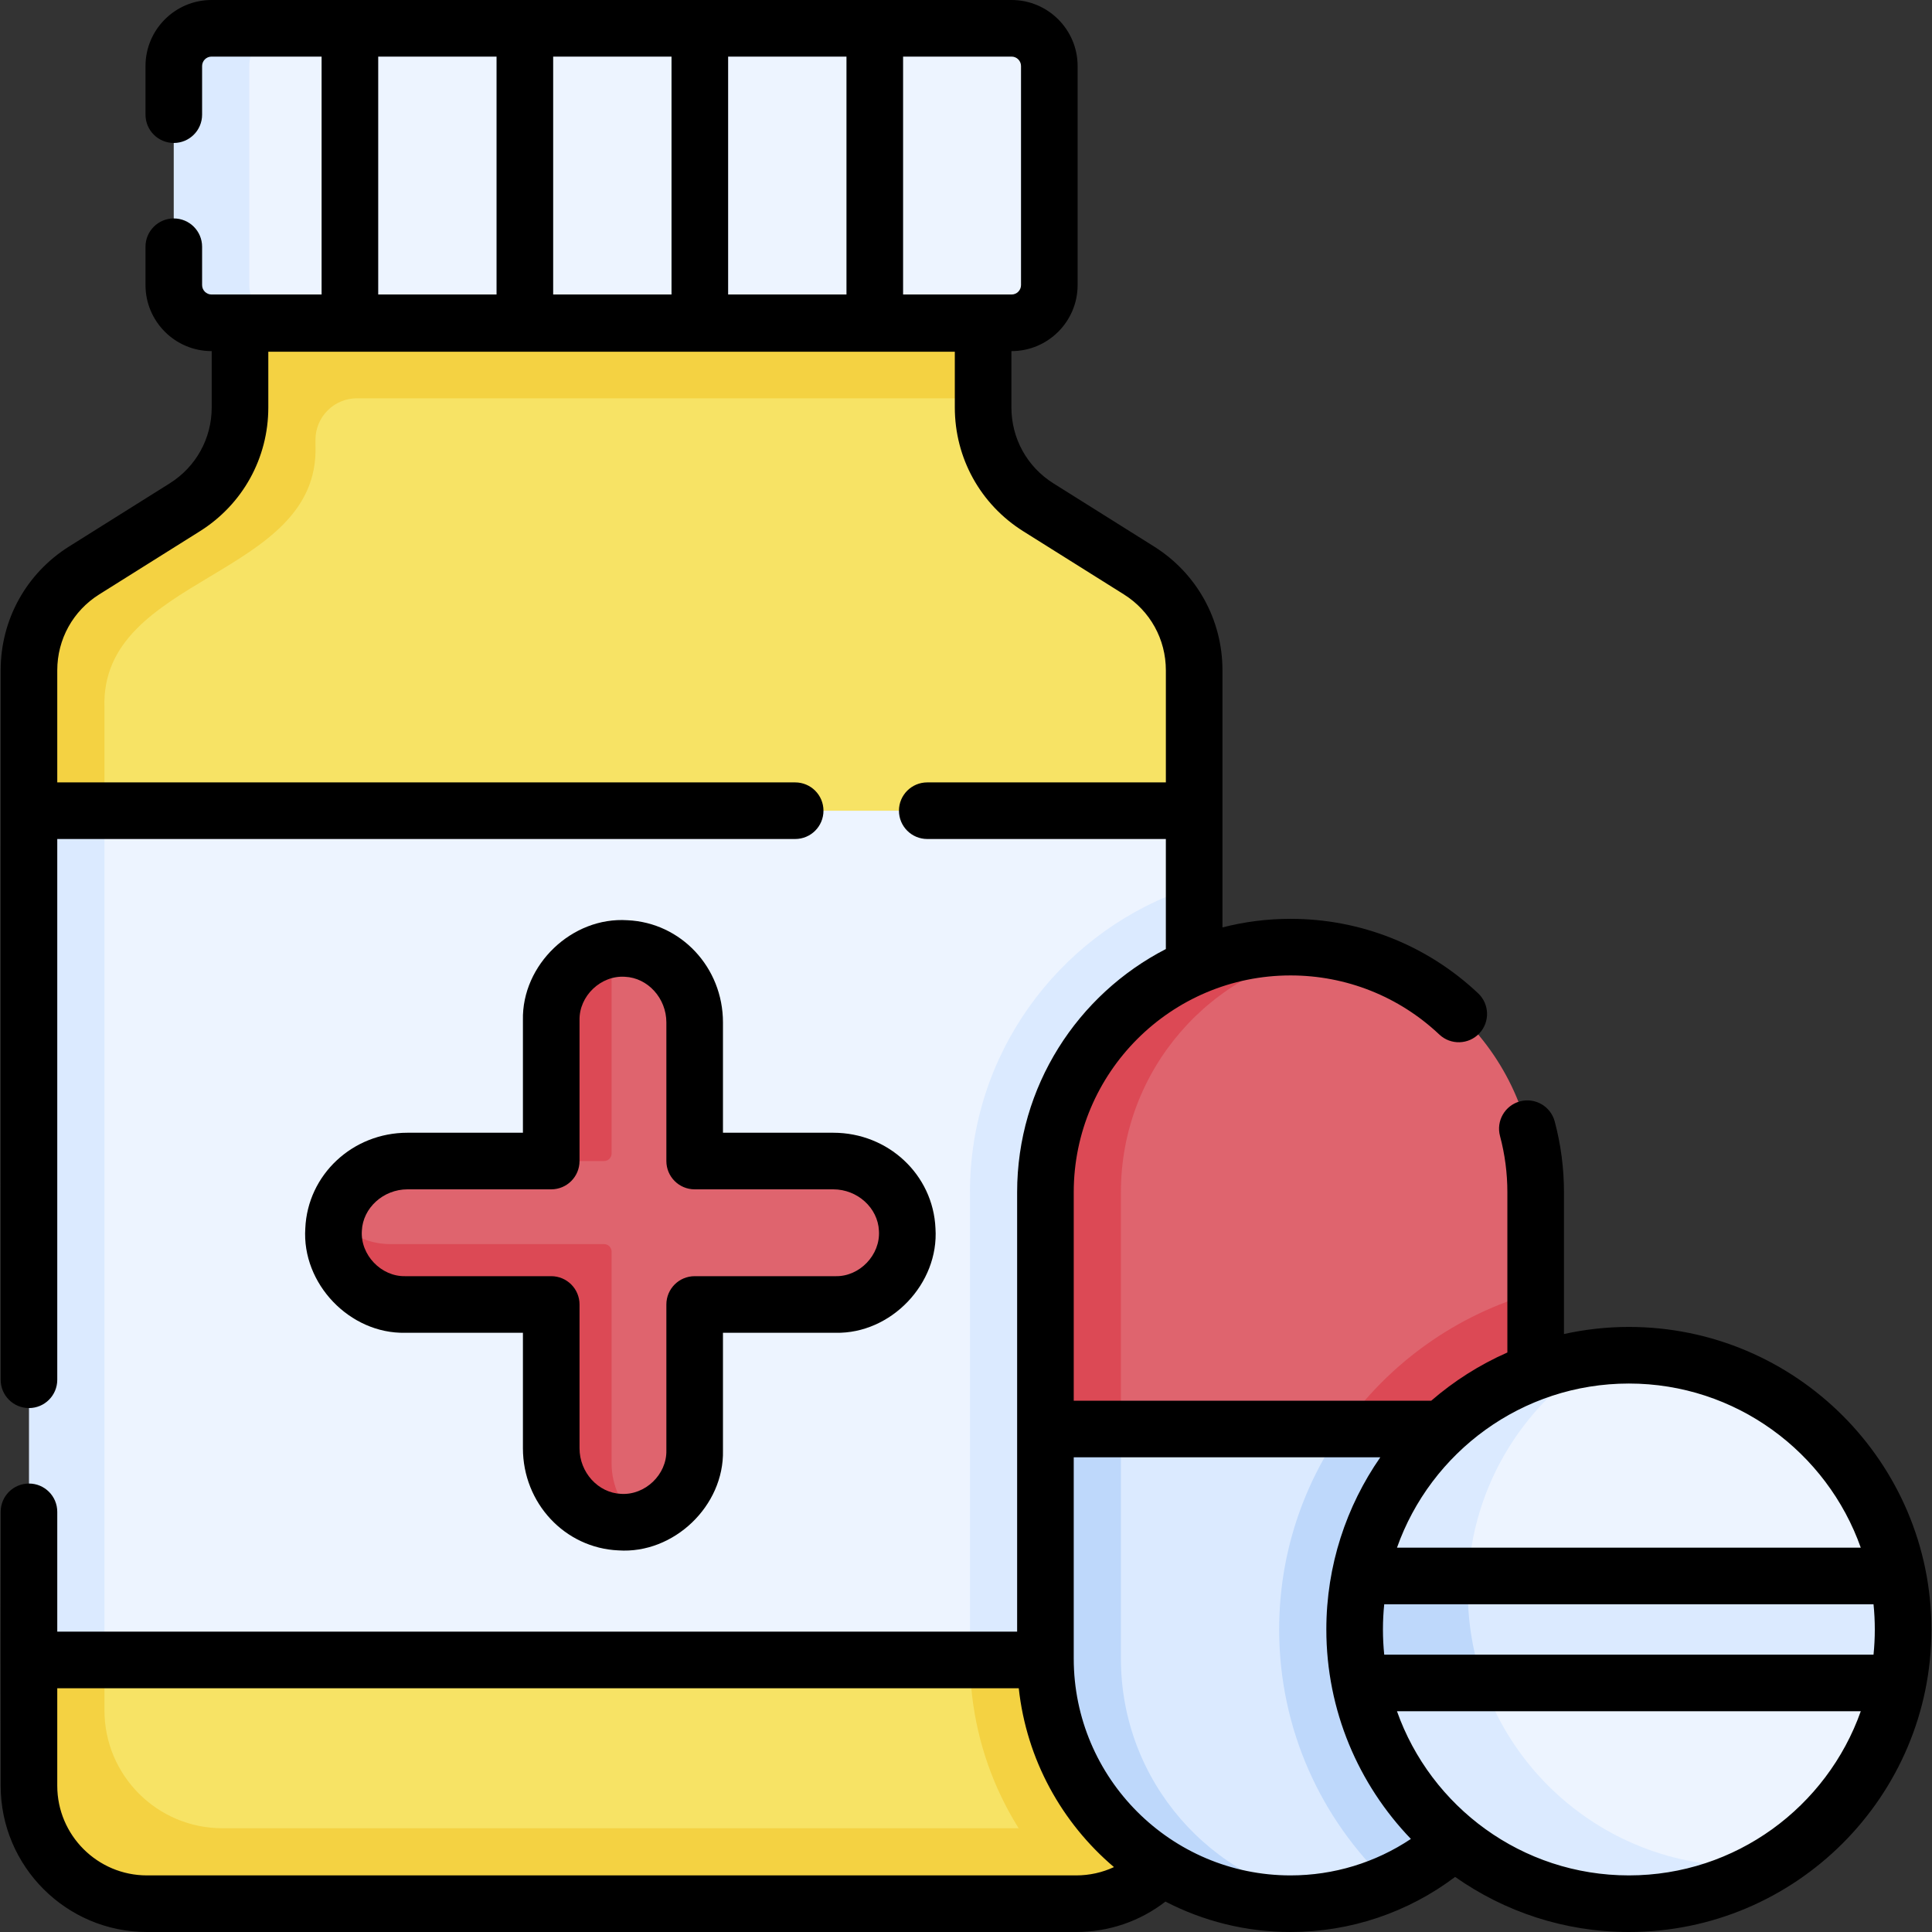<svg id="Capa_1" enable-background="new 0 0 512 512" height="512" viewBox="0 0 512 512" width="512" xmlns="http://www.w3.org/2000/svg"><rect x="0" y="0" width="512" height="512" fill="#333333" stroke="none"/><g><g><path d="m301.818 151.162c-14.838-10.131-42.925-21.057-41.283-43.19v-22.265l-96.126-19.941-100.805 19.941v22.265c1.322 35.362-57.25 34.306-55.928 69.668v37.204l24.525 128.029-24.525 97.027v33.342c0 17.263 13.995 31.258 31.258 31.258h246.272c17.263 0 31.258-13.995 31.258-31.258l-16.688-166.114 16.688-92.284v-37.204c-.001-10.759-5.533-20.761-14.646-26.478z" fill="#f7e365"/><g fill="#f4d242"><path d="m83.6 117.97v-1.42c0-6.075 4.925-11 11-11h165.94v-19.84l-96.13-19.94-100.81 19.94v19.84 2.42c1.221 19.78-19.728 29.816-33.871 38.543 0-.001.001-.002.001-.003-11.98 6.148-22.498 16.798-22.05 31.13v37.204l20 82.96v-110.164c-1.326-35.367 57.245-34.303 55.92-69.67z"/><path d="m305.21 484.5h-246.28c-17.26 0-31.25-13.99-31.25-31.26v-108.979l-20 95.64v33.34c-.345 16.767 14.478 31.602 31.25 31.26h246.28c13.87 0 25.63-9.03 29.71-21.54-3.05.999-6.32 1.539-9.71 1.539z"/><path d="m27.68 297.803v46.458l5.202-24.878z"/></g><path d="m316.463 439.9h-309.108l10.325-109.999-10.325-115.057h309.108z" fill="#edf4ff"/><path d="m7.68 214.84h20v225.06h-20z" fill="#dbeaff"/><path d="m220.931 307.687h-34.837c-1.105 0-2-.895-2-2v-34.837c0-10.33-8.031-19.149-18.356-19.494-10.794-.361-19.658 8.283-19.658 18.996v35.335c0 1.105-.895 2-2 2h-36.194c-10.33 0-19.149 8.031-19.494 18.356-.361 10.794 8.283 19.658 18.996 19.658h38.692v38.194c0 10.33 8.031 19.149 18.356 19.494 10.794.361 19.658-8.283 19.658-18.996v-36.692c0-1.105.895-2 2-2h35.335c10.713 0 19.357-8.864 18.996-19.658-.345-10.324-9.164-18.356-19.494-18.356z" fill="#df646e"/><path d="m169.09 402.97c-1.56.34-3.19.48-4.86.41-10.26-.45-18.15-9.32-18.15-19.58v-36.1c0-1.105-.895-2-2-2h-36.69c-10.78 0-19.47-8.98-18.99-19.87.05-1.02.17-2.01.38-2.98 3.49 4.19 8.74 6.85 14.61 6.85h56.69c1.105 0 2 .895 2 2v56.1c0 6.01 2.7 11.54 7.01 15.17z" fill="#dc4955"/><path d="m162.29 251.55c-.137.914-.211 1.846-.21 2.8v51.34c0 1.1-.9 2-2 2h-16c1.11 0 2-.9 2-2v-35.34c-.047-6.226 3.203-12.303 8.38-15.75 0 0 0-.01.01-.01 2.335-1.585 5.023-2.621 7.82-3.04z" fill="#dc4955"/><path d="m316.46 473.24c0 16.59-12.91 30.15-29.22 31.19-18.37-15.51-30.08-38.68-30.19-64.53h56.06z" fill="#f4d242"/><path d="m316.46 234.93v204.97h-59.41v-123.94c0-36.51 23.15-67.71 55.54-79.71 1.27-.47 2.56-.91 3.87-1.32z" fill="#dbeaff"/><path d="m406.97 378.7v60.84c0 35.88-29.08 64.96-64.96 64.96-12.697 0-24.543-3.642-34.55-9.938-18.27-11.495-20.705-30.635-20.705-53.818l-9.705-62.044 64.96-12.679z" fill="#dbeaff"/><path d="m406.97 315.96v62.74h-129.92v-62.74c0-35.88 29.08-64.96 64.96-64.96 17.94 0 34.18 7.27 45.94 19.02 11.75 11.76 19.02 28 19.02 45.94z" fill="#df646e"/><path d="m352.01 503.73c-3.26.51-6.6.77-10 .77-35.88 0-64.96-29.08-64.96-64.96v-60.84l9.705-12.679 10.295 12.679v60.84c0 32.48 23.83 59.38 54.96 64.19z" fill="#bed8fb"/><path d="m352.01 251.77c-31.13 4.81-54.96 31.71-54.96 64.19v62.74h-20v-62.74c0-35.88 29.08-64.96 64.96-64.96 3.4 0 6.74.26 10 .77z" fill="#dc4955"/><path d="m406.97 342.5v36.2h-51.19c12.19-17.38 30.21-30.4 51.19-36.2z" fill="#dc4955"/><path d="m406.97 378.7v60.84c0 26.64-16.03 49.54-38.98 59.56-17.85-16.9-29-40.81-29-67.27 0-19.75 6.21-38.08 16.79-53.13z" fill="#bed8fb"/><path d="m431.669 504.5c-40.137 0-67.987-32.538-67.987-72.675s27.85-72.674 67.987-72.674 72.675 32.538 72.675 72.675-32.538 72.674-72.675 72.674z" fill="#edf4ff"/><path d="m469.1 494.12c-10.93 6.59-23.74 10.38-37.43 10.38-35.289 0-64.704-25.151-71.298-58.498-.906-4.584 5.617-9.327 5.617-14.177 0-4.853-6.523-9.59-5.616-14.176 6.125-30.97 31.924-54.87 63.837-58.118-21.1 12.72-35.22 35.86-35.22 62.3 0 40.13 32.54 72.67 72.68 72.67 2.51-.001 4.99-.131 7.43-.381z" fill="#dbeaff"/><path d="m504.34 431.83c0 4.85-.47 9.59-1.39 14.17h-142.57c-.923-4.556 3.302-9.368 3.302-14.175 0-4.81-4.224-9.615-3.302-14.175h142.57c.91 4.59 1.39 9.33 1.39 14.18z" fill="#dbeaff"/><path d="m393.11 446h-32.73c-1.855-9.328-1.85-19.024 0-28.35h28.73c-.08 1.39-.12 2.78-.12 4.18 0 8.47 1.45 16.61 4.12 24.17z" fill="#bed8fb"/><path d="m268.08 85.547h-28.75l-7.233-6.504-7.767 6.504h-31.37l-7.233-6.504-7.767 6.504h-31.37l-6.036-6.504-8.964 6.504h-31.36l-8.187-6.504-6.813 6.504h-29.17c-5.523 0-10-4.477-10-10v-58.047c0-5.523 4.477-10 10-10h29.17l7.29 5.67 7.71-5.67h31.36l7.29 5.67 7.71-5.67h31.37l7.29 5.67 7.71-5.67h31.37l7.29 5.67 7.71-5.67h28.75c5.523 0 10 4.477 10 10v58.047c0 5.522-4.477 10-10 10z" fill="#edf4ff"/><g fill="#dbeaff"><path d="m66.06 17.5v58.05c0 5.52 4.48 10 10 10h-20c-5.52 0-10-4.48-10-10v-58.05c0-5.52 4.48-10 10-10h20c-5.52 0-10 4.48-10 10z"/><path d="m85.23 7.5h15v78.05h-15z"/><path d="m131.59 7.5h15v78.05h-15z"/><path d="m177.96 7.5h15v78.05h-15z"/><path d="m224.33 7.5h15v78.05h-15z"/></g></g><g><path d="m166.278 243.871c-14.681-.972-28.02 11.781-27.698 26.48v29.836h-30.596c-14.557 0-26.45 11.12-27.076 25.315-.975 14.678 11.783 28.021 26.48 27.698h31.191v30.595c0 14.558 11.12 26.451 25.315 27.077 14.639.99 28.037-11.789 27.698-26.48v-31.191h29.836c14.698.323 27.456-13.02 26.48-27.697-.626-14.196-12.52-25.316-27.077-25.316h-29.239v-29.239c.002-14.558-11.119-26.452-25.314-27.078zm54.555 71.317c6.4 0 11.824 4.924 12.091 10.978.426 6.382-5.108 12.174-11.494 12.036h-37.336c-4.143 0-7.5 3.357-7.5 7.5v38.691c.135 6.391-5.646 11.912-12.037 11.494-6.053-.267-10.977-5.69-10.977-12.091v-38.095c0-4.143-3.357-7.5-7.5-7.5h-38.691c-6.387.138-11.92-5.654-11.494-12.037.267-6.053 5.69-10.977 12.09-10.977h38.096c4.143 0 7.5-3.357 7.5-7.5v-37.336c-.13-6.388 5.635-11.919 12.037-11.494 6.053.267 10.977 5.69 10.977 12.091v36.739c0 4.143 3.357 7.5 7.5 7.5h36.738z"/><path d="m431.669 351.651c-5.905 0-11.656.66-17.2 1.878v-37.57c0-6.368-.828-12.688-2.46-18.784-1.072-4.002-5.188-6.375-9.185-5.306-4.002 1.071-6.377 5.184-5.306 9.185 1.294 4.832 1.95 9.847 1.95 14.905v42.466c-7.374 3.247-14.163 7.574-20.178 12.778h-94.74v-55.244c0-31.683 25.776-57.459 57.459-57.459 14.723 0 28.726 5.563 39.428 15.662 3.012 2.842 7.759 2.704 10.603-.308 2.843-3.013 2.705-7.76-.308-10.603-13.498-12.737-31.156-19.752-49.723-19.752-6.228 0-12.275.791-18.046 2.276v-68.135c0-13.424-6.789-25.697-18.159-32.831l-26.638-16.713c-6.971-4.373-11.132-11.896-11.132-20.124v-14.925h.045c9.649 0 17.5-7.851 17.5-17.5v-58.047c0-9.649-7.851-17.5-17.5-17.5h-212.02c-9.649 0-17.5 7.851-17.5 17.5v12.888c0 4.143 3.357 7.5 7.5 7.5s7.5-3.357 7.5-7.5v-12.888c0-1.379 1.121-2.5 2.5-2.5h29.169v63.047h-29.169c-1.379 0-2.5-1.121-2.5-2.5v-10.159c0-4.143-3.357-7.5-7.5-7.5s-7.5 3.357-7.5 7.5v10.159c0 9.649 7.851 17.5 17.5 17.5h.045v14.925c0 8.228-4.161 15.751-11.131 20.124l-26.639 16.713c-11.37 7.134-18.158 19.408-18.158 32.831-.033 25.755.014 159.363 0 188.013 0 4.143 3.357 7.5 7.5 7.5s7.5-3.357 7.5-7.5v-143.309h195.554c4.143 0 7.5-3.357 7.5-7.5s-3.357-7.5-7.5-7.5h-195.554v-29.704c0-8.229 4.161-15.752 11.132-20.125l26.638-16.713c11.371-7.135 18.159-19.407 18.159-32.83v-14.765h181.931v14.765c0 13.423 6.789 25.696 18.159 32.831l26.639 16.713c6.97 4.372 11.131 11.896 11.131 20.124v29.704h-63.235c-4.143 0-7.5 3.357-7.5 7.5s3.357 7.5 7.5 7.5h63.233v29.164c-23.377 12.035-39.413 36.398-39.413 64.452v116.44h-254.374v-31.748c0-4.143-3.357-7.5-7.5-7.5s-7.5 3.357-7.5 7.5c-.016 19.189-.034 53.53 0 72.59 0 21.371 17.386 38.758 38.757 38.758h246.272c8.672 0 16.904-2.839 23.653-8.061 9.942 5.139 21.208 8.061 33.151 8.061 15.827 0 31.089-5.152 43.612-14.602 13.042 9.185 28.919 14.602 46.048 14.602 44.209 0 80.175-35.966 80.175-80.175 0-44.208-35.966-80.174-80.175-80.174zm-253.709-273.604h-31.366v-63.047h31.366zm15-63.047h31.366v63.047h-31.366zm77.62 2.5v58.047c0 1.379-1.121 2.5-2.5 2.5h-28.754v-63.047h28.754c1.379 0 2.5 1.121 2.5 2.5zm-170.352-2.5h31.365v63.047h-31.365zm266.266 416.825c0-2.253.115-4.479.34-6.674h129.67c.452 4.376.452 8.972 0 13.349h-129.67c-.225-2.195-.34-4.422-.34-6.675zm126.63-21.674h-122.91c8.954-25.312 33.115-43.5 61.455-43.5s52.501 18.189 61.455 43.5zm-207.918 86.849h-246.273c-13.101 0-23.758-10.658-23.758-23.758v-25.842h254.809c2.052 18.934 11.429 35.694 25.229 47.399-3.095 1.439-6.492 2.201-10.007 2.201zm-.655-57.459v-53.338h81.243c-9.004 12.96-14.3 28.681-14.3 45.622 0 21.531 8.547 41.092 22.407 55.51-9.388 6.272-20.453 9.665-31.892 9.665-31.682 0-57.458-25.776-57.458-57.459zm147.118 57.459c-28.34 0-52.501-18.188-61.455-43.5h122.91c-8.955 25.312-33.115 43.5-61.455 43.5z"/></g></g></svg>